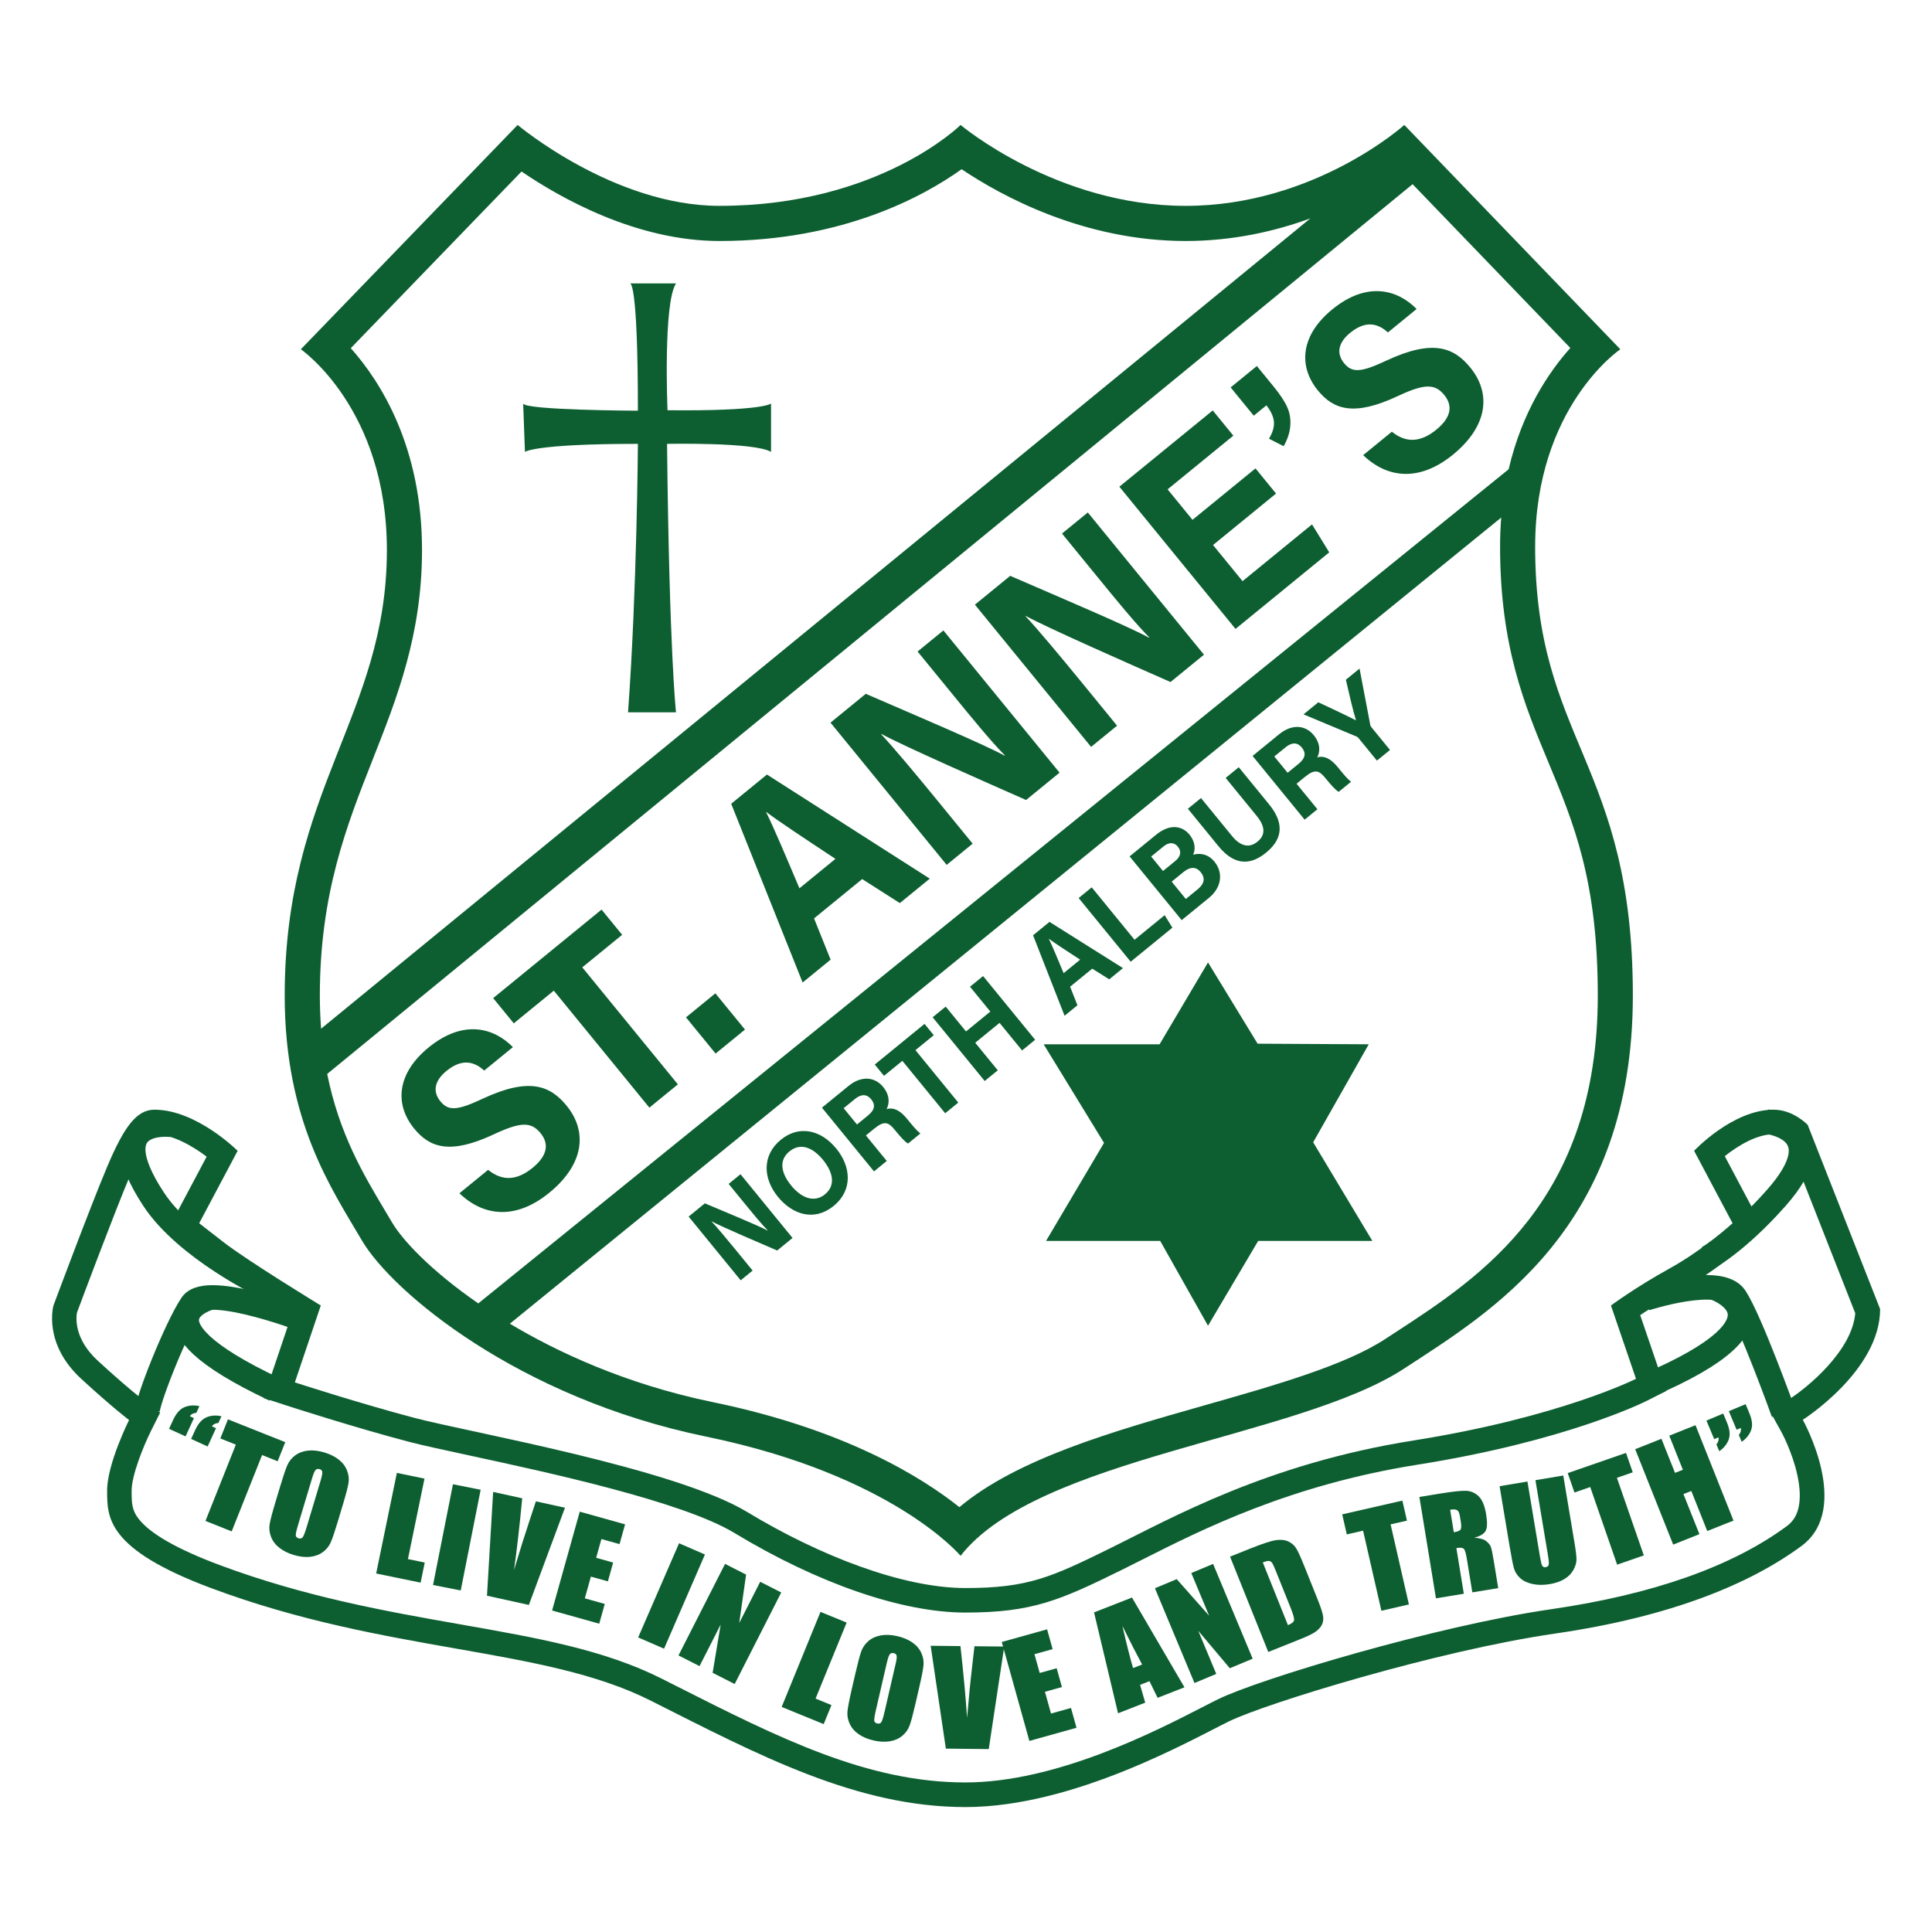 <svg xmlns="http://www.w3.org/2000/svg" id="Layer_1" viewBox="0 0 800 800"><defs><style>.cls-1{fill:#0d5f31;}.cls-2{stroke-linecap:round;stroke-linejoin:bevel;}.cls-2,.cls-3{fill:none;stroke:#0d5f31;stroke-width:10.18px;}.cls-3{stroke-miterlimit:10;}</style></defs><polygon class="cls-1" points="500.21 398.52 480.16 432.42 432.16 432.42 457.15 473.24 433.15 513.83 480.41 513.83 500.21 548.96 520.99 513.83 568.26 513.83 543.76 473 566.77 432.42 520.75 432.17 500.21 398.52"></polygon><path class="cls-1" d="m260.8,117.35s3.34-2.79,3.34,52.71c0,0-46.77-.19-47.51-2.97l.74,20.04s3.71-3.34,46.77-3.34c0,0-.37,60.13-4.08,111.17h19.86s-2.78-24.68-3.71-111.17c0,0,36.56-.74,43.06,3.34v-20.04s-2.97,3.19-42.87,2.78c0,0-1.86-44.36,3.53-52.52h-19.12Z"></path><path class="cls-1" d="m635.68,226.29c0-57.9,35.26-81.66,35.26-81.66l-89.45-92.89s-37.12,33.5-90.57,33.5-93.16-33.5-93.16-33.5c0,0-33.78,33.5-99.85,33.5-43.8,0-83.57-33.5-83.57-33.5l-89.77,92.89s35.63,24.5,35.63,83.14c0,68.3-42.31,99.1-42.31,184.47,0,51.97,19.3,79.8,31.92,101.33,12.62,21.53,64.96,65.32,142.53,81.29,77.57,15.96,105.41,49.37,105.41,49.37,31.92-40.83,139.56-48.62,183.73-77.57,35.68-23.39,94.65-57.9,94.65-154.41s-40.46-105.41-40.46-185.96Zm-481.34,88.18c10.03-25.41,20.41-51.68,20.41-86.69,0-42.76-17.12-69.72-29.5-83.61l70.7-73.15c15.98,10.89,47.47,28.77,81.97,28.77,51.12,0,84.76-18.63,100.26-29.72,16.02,10.77,50.26,29.72,92.75,29.72,19.5,0,36.97-3.99,51.66-9.36L132.96,425.96c-.33-4.36-.52-8.92-.52-13.71,0-42.3,11.14-70.5,21.91-97.78Zm8.02,191.76c-1.02-1.75-2.09-3.53-3.19-5.37-8.6-14.41-18.72-31.37-23.68-56.17L584.93,76.27l65.31,67.82c-8.81,9.83-19.95,26.21-25.54,50.22l-426.65,345.4c-19.72-13.61-31.47-26.3-35.68-33.48Zm415.43,45.48c-1.46.95-2.88,1.88-4.27,2.79-16.61,10.89-46.05,19.26-74.52,27.35-38.27,10.88-77.66,22.08-101.74,42.23-15.45-12.34-47.31-32.2-101.98-43.46-36.61-7.53-65.14-21.13-84.16-32.51l410.5-333.8c-.31,3.84-.47,7.83-.47,11.98,0,41.36,10.16,65.73,19.98,89.3,10.53,25.27,20.48,49.14,20.48,96.66,0,84.89-48.44,116.43-83.81,139.46Z"></path><path class="cls-1" d="m202.13,484.42c6.07,4.9,12.12,4.28,18.43-.87,6.29-5.14,6.79-10.03,3.27-14.34-3.91-4.79-8.24-4.72-19.48.55-17.91,8.36-26.34,5.53-32.84-2.42-8.38-10.26-6.97-23.04,5.94-33.59,14.48-11.83,27.11-8.13,34.93-.16l-11.88,9.7c-3.53-3.16-8.6-5.58-15.63.16-4.79,3.91-5.93,8.4-2.52,12.58,3.35,4.1,7.02,3.86,17.63-1.13,19.16-8.92,27.84-5.38,34.62,2.92,8.78,10.75,7.28,24.28-7.14,36.06-13.84,11.31-27.14,9.9-37.22.23l11.88-9.7Z"></path><path class="cls-1" d="m229.31,410.21l-16.57,13.53-8.53-10.44,44.88-36.66,8.53,10.44-16.51,13.48,39.58,48.45-11.8,9.64-39.58-48.45Z"></path><path class="cls-1" d="m296.31,436.26l-12.26-15,12.17-9.94,12.26,15-12.17,9.94Z"></path><path class="cls-1" d="m337.08,380.29l6.86,17.08-11.59,9.47-29.58-74.02,14.81-12.1,67.42,43.11-12.4,10.12-15.59-9.94-19.92,16.27Zm8.86-24.64c-14.02-9.27-22.98-15.19-28.62-19.41l-.08.06c3.4,6.9,8.22,18.37,13.79,31.52l14.91-12.18Z"></path><path class="cls-1" d="m391.99,358.12l-48.1-58.89,14.61-11.94c17.61,7.66,49.68,21.23,57.43,25.6l.15-.12c-5.63-5.64-13.98-15.88-21.87-25.54l-14.26-17.45,10.69-8.73,48.1,58.89-13.86,11.32c-15.26-6.72-51.58-22.72-59.84-27.32l-.15.12c4.6,4.83,14.61,16.82,23.23,27.37l14.63,17.91-10.76,8.79Z"></path><path class="cls-1" d="m451.79,309.27l-48.1-58.89,14.61-11.94c17.61,7.66,49.68,21.23,57.43,25.6l.15-.12c-5.63-5.64-13.98-15.88-21.87-25.54l-14.26-17.45,10.69-8.73,48.1,58.89-13.86,11.32c-15.26-6.72-51.59-22.72-59.84-27.32l-.15.12c4.6,4.83,14.61,16.82,23.23,27.37l14.63,17.91-10.76,8.79Z"></path><path class="cls-1" d="m528.37,204.38l-26.08,21.3,12.22,14.96,28.77-23.5,7.13,11.58-38.81,31.7-48.1-58.89,38.67-31.58,8.53,10.44-27.22,22.24,10.31,12.62,26.08-21.3,8.53,10.44Z"></path><path class="cls-1" d="m509.58,160.42l10.85-8.86,6.85,8.38c2.77,3.39,4.69,6.29,5.75,8.69,1.06,2.4,1.48,5,1.24,7.78-.23,2.79-1.15,5.57-2.74,8.35l-6.08-3.1c1.55-2.57,2.24-4.91,2.05-7.03-.19-2.12-1.22-4.38-3.1-6.79l-5.25,4.29-9.57-11.72Z"></path><path class="cls-1" d="m576.34,178.77c6.07,4.9,12.12,4.28,18.43-.87,6.29-5.14,6.79-10.02,3.27-14.34-3.91-4.79-8.24-4.73-19.48.55-17.91,8.36-26.34,5.53-32.84-2.42-8.38-10.26-6.97-23.04,5.94-33.58,14.48-11.83,27.11-8.13,34.93-.16l-11.88,9.7c-3.53-3.16-8.6-5.58-15.63.16-4.79,3.91-5.93,8.4-2.52,12.58,3.35,4.1,7.02,3.86,17.63-1.13,19.16-8.92,27.84-5.39,34.62,2.92,8.78,10.75,7.27,24.28-7.14,36.06-13.84,11.31-27.14,9.9-37.22.23l11.88-9.7Z"></path><path class="cls-1" d="m306.7,530.15l-21.55-26.39,6.71-5.48c7.97,3.37,22.48,9.34,25.98,11.27l.07-.06c-2.53-2.52-6.27-7.11-9.81-11.44l-6.39-7.82,4.91-4.01,21.55,26.39-6.36,5.2c-6.9-2.96-23.33-10-27.06-12.04l-.07.06c2.07,2.16,6.55,7.53,10.41,12.26l6.55,8.03-4.94,4.03Z"></path><path class="cls-1" d="m346.32,475.64c6,7.35,6.98,17.09-1.15,23.73-7.86,6.42-16.89,3.76-23.06-3.8-6.27-7.68-6.55-17.29,1.23-23.64,7.32-5.98,16.38-4.37,22.98,3.71Zm-18.72,15.25c4.21,5.15,9.54,7.3,13.98,3.67,4.82-3.93,3.05-9.57-.79-14.28-4.08-4.99-9.22-7.33-13.89-3.52-4.52,3.69-3.49,8.99.71,14.12Z"></path><path class="cls-1" d="m358.56,470.17l8.63,10.56-5.29,4.32-21.55-26.39,11-8.99c5.46-4.46,10.99-3.69,14.32.38,2.89,3.54,2.63,6.95,1.46,9.22,1.63-.53,4.62-.7,8.47,4.02l1.06,1.3c1.45,1.77,3.11,3.78,4.47,4.74l-5.13,4.19c-1.38-.79-3.07-2.7-5.36-5.5l-.32-.38c-2.36-2.89-4.16-3.69-8.2-.39l-3.56,2.91Zm-3.71-4.54l4.54-3.71c2.96-2.42,3.14-4.54,1.33-6.75-1.75-2.15-4.07-2.26-6.71-.1l-4.67,3.81,5.51,6.74Z"></path><path class="cls-1" d="m373.65,439.27l-7.61,6.21-3.82-4.68,20.61-16.83,3.82,4.68-7.58,6.19,17.73,21.71-5.42,4.43-17.73-21.71Z"></path><path class="cls-1" d="m386.18,421.23l5.41-4.42,8.41,10.29,10.07-8.23-8.41-10.29,5.41-4.42,21.56,26.39-5.41,4.42-9.33-11.42-10.07,8.23,9.33,11.42-5.41,4.42-21.55-26.39Z"></path><path class="cls-1" d="m443.11,408.57l3.03,7.69-5.32,4.35-13.05-33.33,6.8-5.55,30.43,19.14-5.69,4.65-7.04-4.42-9.15,7.47Zm4.16-11.19c-6.33-4.12-10.37-6.75-12.91-8.63l-.04.03c1.51,3.11,3.64,8.27,6.1,14.19l6.84-5.59Z"></path><path class="cls-1" d="m446.65,371.85l5.41-4.42,17.73,21.71,12.47-10.19,3.2,5.18-17.27,14.1-21.56-26.39Z"></path><path class="cls-1" d="m467.75,354.61l10.94-8.94c6.05-4.94,11.06-3.49,13.86-.06,2.43,2.98,2.51,6.13,1.49,8.33,2.24-.71,5.98-.64,8.82,2.83,3.69,4.51,3.09,10.65-2.24,15l-11.31,9.24-21.56-26.39Zm18.82,1.98c2.57-2.1,2.64-4.19,1.13-6.04-1.58-1.93-3.79-1.8-5.87-.09l-5.16,4.21,4.9,6,5-4.09Zm4.45,15.66l4.89-3.99c2.92-2.39,3.2-4.76,1.24-7.16-1.73-2.13-4.15-2.42-7.13.01l-4.85,3.97,5.85,7.17Z"></path><path class="cls-1" d="m497.31,330.46l12.84,15.72c4.14,5.06,7.83,4.55,10.53,2.34,3.1-2.53,3.59-5.89-.32-10.68l-12.84-15.72,5.42-4.43,12.61,15.44c7.37,9.02,4.24,15.42-1.29,19.93-5.65,4.62-12.48,6.19-19.68-2.62l-12.7-15.55,5.42-4.43Z"></path><path class="cls-1" d="m536.88,324.53l8.63,10.56-5.29,4.32-21.55-26.39,11-8.99c5.46-4.46,10.99-3.69,14.32.38,2.89,3.54,2.63,6.95,1.46,9.22,1.63-.53,4.62-.7,8.48,4.02l1.06,1.3c1.45,1.77,3.11,3.78,4.47,4.74l-5.13,4.19c-1.38-.79-3.07-2.7-5.36-5.5l-.32-.38c-2.36-2.89-4.16-3.69-8.2-.39l-3.56,2.91Zm-3.71-4.54l4.54-3.71c2.96-2.42,3.14-4.54,1.33-6.75-1.75-2.15-4.07-2.26-6.71-.1l-4.67,3.81,5.51,6.74Z"></path><path class="cls-1" d="m570.16,314.96l-7.62-9.32c-.24-.3-.5-.53-.9-.68l-21.88-9.16,6.12-5c5.19,2.4,12.02,5.64,15.62,7.49-1.17-3.66-2.97-11.45-4.2-16.82l5.66-4.63,4.43,23.28c.05.27.04.47.48,1.01l7.69,9.41-5.42,4.43Z"></path><path class="cls-1" d="m70,591.65l1.58-3.46c.83-1.82,1.74-3.2,2.74-4.15.99-.95,2.24-1.58,3.73-1.88,1.49-.3,3-.27,4.52.1l-1.27,2.77c-1.24.09-2.14.55-2.69,1.4l1.69.78-3.46,7.57-6.84-3.13Zm9.14,4.18l1.58-3.46c.83-1.82,1.74-3.2,2.74-4.15.99-.95,2.23-1.58,3.72-1.88,1.48-.3,2.99-.27,4.53.11l-1.27,2.77c-1.24.09-2.14.55-2.69,1.4l1.69.77-3.46,7.57-6.84-3.13Z"></path><path class="cls-1" d="m118.12,597.17l-3.15,7.91-6.45-2.57-12.58,31.6-10.86-4.32,12.58-31.6-6.42-2.56,3.15-7.91,23.73,9.45Z"></path><path class="cls-1" d="m139.88,630.03c-1.23,4.09-2.2,6.96-2.92,8.6-.71,1.64-1.82,3-3.32,4.09s-3.27,1.73-5.32,1.94c-2.05.21-4.29-.06-6.72-.79-2.3-.69-4.27-1.67-5.89-2.93-1.62-1.26-2.78-2.78-3.46-4.54-.69-1.76-.89-3.51-.6-5.25s1.07-4.71,2.33-8.9l2.09-6.97c1.23-4.09,2.2-6.96,2.92-8.6s1.82-3.01,3.32-4.09,3.27-1.73,5.32-1.94c2.05-.21,4.29.06,6.72.79,2.3.69,4.27,1.67,5.89,2.93,1.62,1.26,2.78,2.78,3.46,4.54.69,1.76.89,3.51.6,5.25s-1.07,4.71-2.33,8.9l-2.09,6.97Zm-7.18-16.75c.57-1.9.82-3.14.76-3.74-.06-.59-.44-1-1.13-1.2-.59-.18-1.1-.1-1.54.24-.44.34-.97,1.55-1.6,3.65l-5.71,19.02c-.71,2.37-1.05,3.85-1.01,4.47s.43,1.03,1.17,1.26c.76.23,1.35.06,1.75-.52.4-.57.97-2.06,1.69-4.46l5.62-18.71Z"></path><path class="cls-1" d="m175.77,612.27l-6.85,33.31,6.96,1.43-1.71,8.33-18.41-3.79,8.57-41.65,11.45,2.36Z"></path><path class="cls-1" d="m199.03,616.87l-8.25,41.71-11.47-2.27,8.25-41.71,11.47,2.27Z"></path><path class="cls-1" d="m233.94,624.32l-14.95,40.25-17.34-3.82,2.55-42.98,12.04,2.65c-1.12,11.75-2.25,21.65-3.4,29.7,2.35-7.87,4.54-14.84,6.57-20.9l2.49-7.55,12.04,2.65Z"></path><path class="cls-1" d="m240.06,625.95l18.77,5.25-2.29,8.19-7.51-2.1-2.17,7.76,7.03,1.97-2.18,7.79-7.03-1.97-2.52,9,8.26,2.31-2.29,8.19-19.52-5.46,11.46-40.95Z"></path><path class="cls-1" d="m291.9,643.69l-16.93,39-10.72-4.66,16.93-39,10.72,4.66Z"></path><path class="cls-1" d="m323.49,659.42l-19.28,37.9-9.13-4.65,3.34-19.99-8.76,17.23-8.71-4.43,19.28-37.9,8.71,4.43-2.84,20.04,8.68-17.07,8.71,4.43Z"></path><path class="cls-1" d="m350.58,671.87l-12.87,31.48,6.58,2.69-3.22,7.88-17.4-7.11,16.08-39.36,10.82,4.42Z"></path><path class="cls-1" d="m379.02,705.68c-.96,4.16-1.74,7.09-2.35,8.77s-1.62,3.12-3.04,4.3-3.15,1.94-5.19,2.28c-2.04.34-4.29.22-6.76-.35-2.35-.54-4.37-1.39-6.07-2.55-1.7-1.16-2.95-2.59-3.75-4.3s-1.11-3.45-.94-5.2c.18-1.76.76-4.77,1.74-9.03l1.64-7.09c.96-4.16,1.74-7.09,2.35-8.77.61-1.68,1.62-3.12,3.04-4.3,1.42-1.18,3.15-1.94,5.19-2.28,2.03-.34,4.29-.22,6.76.35,2.34.54,4.37,1.39,6.07,2.55,1.7,1.16,2.95,2.59,3.75,4.3.8,1.71,1.11,3.45.94,5.2s-.76,4.77-1.74,9.03l-1.64,7.09Zm-8.25-16.24c.45-1.93.62-3.19.52-3.78s-.5-.97-1.21-1.13c-.59-.14-1.1-.03-1.52.34s-.87,1.61-1.36,3.74l-4.47,19.35c-.56,2.4-.79,3.91-.72,4.52s.49,1,1.25,1.18c.78.18,1.35-.03,1.71-.63.37-.6.83-2.12,1.39-4.56l4.39-19.04Z"></path><path class="cls-1" d="m415.83,681.81l-6.41,42.45-17.76-.19-6.29-42.59,12.33.13c1.3,11.73,2.22,21.65,2.74,29.76.69-8.19,1.41-15.45,2.16-21.8l.9-7.9,12.33.13Z"></path><path class="cls-1" d="m414.8,679.91l18.78-5.24,2.29,8.2-7.52,2.1,2.17,7.77,7.03-1.96,2.17,7.79-7.03,1.96,2.51,9.01,8.27-2.31,2.29,8.2-19.52,5.45-11.43-40.96Z"></path><path class="cls-1" d="m468.74,661.52l21.72,37.16-11.12,4.35-3.37-6.89-3.89,1.52,2.13,7.37-11.25,4.4-9.94-41.77,15.73-6.16Zm4.19,27.72c-2.31-4.27-5.03-9.6-8.17-15.98,1.86,8.02,3.33,13.83,4.42,17.45l3.75-1.47Z"></path><path class="cls-1" d="m502.32,647.59l16.38,39.24-9.46,3.95-13.06-15.49,7.45,17.84-9.02,3.77-16.38-39.24,9.02-3.77,13.42,15.14-7.38-17.67,9.02-3.77Z"></path><path class="cls-1" d="m509.34,644.58l8.12-3.26c5.24-2.1,8.88-3.3,10.9-3.58,2.03-.29,3.73-.1,5.11.55,1.38.65,2.44,1.57,3.2,2.75s1.88,3.64,3.38,7.38l5.54,13.82c1.42,3.54,2.19,5.98,2.32,7.32.13,1.34-.11,2.52-.72,3.54-.61,1.03-1.5,1.93-2.68,2.72s-3.07,1.7-5.66,2.74l-13.68,5.49-15.83-39.46Zm13.56,2.4l10.41,25.96c1.56-.63,2.41-1.31,2.53-2.05.12-.74-.34-2.42-1.4-5.06l-6.15-15.33c-.72-1.79-1.24-2.91-1.56-3.36-.32-.45-.75-.71-1.27-.78-.52-.06-1.38.14-2.56.62Z"></path><path class="cls-1" d="m580.69,621.36l1.9,8.3-6.77,1.55,7.58,33.16-11.4,2.61-7.58-33.16-6.74,1.54-1.9-8.3,24.9-5.69Z"></path><path class="cls-1" d="m587.76,619.86l8.17-1.34c5.44-.89,9.16-1.29,11.15-1.21,1.99.08,3.73.84,5.21,2.27,1.48,1.44,2.51,3.94,3.1,7.52.53,3.27.46,5.53-.21,6.79-.68,1.26-2.25,2.21-4.74,2.85,2.37.16,4.02.63,4.96,1.4.93.77,1.56,1.51,1.87,2.24.32.72.75,2.77,1.3,6.16l1.81,11.07-10.72,1.75-2.28-13.94c-.37-2.25-.78-3.61-1.25-4.08-.46-.47-1.49-.58-3.08-.32l3.09,18.92-11.54,1.89-6.86-41.96Zm12.71,5.29l1.53,9.33c1.3-.21,2.18-.53,2.64-.95.47-.42.55-1.56.25-3.41l-.38-2.31c-.22-1.33-.61-2.16-1.18-2.49-.57-.33-1.52-.39-2.86-.17Z"></path><path class="cls-1" d="m647.32,611l4.68,28.03c.53,3.18.79,5.43.79,6.75,0,1.32-.43,2.75-1.28,4.29-.85,1.54-2.1,2.8-3.74,3.79s-3.66,1.69-6.06,2.09c-2.65.44-5.05.42-7.22-.07-2.17-.49-3.86-1.32-5.09-2.48s-2.05-2.47-2.48-3.91-1.04-4.53-1.83-9.27l-4.14-24.82,11.53-1.93,5.25,31.45c.31,1.83.61,2.98.9,3.46.3.47.76.66,1.4.55.73-.12,1.15-.48,1.27-1.08s0-1.94-.35-4.03l-5.16-30.91,11.53-1.93Z"></path><path class="cls-1" d="m673.3,601.62l2.79,8.04-6.56,2.27,11.14,32.13-11.05,3.83-11.14-32.14-6.53,2.27-2.79-8.04,24.14-8.37Z"></path><path class="cls-1" d="m702.07,590.14l15.73,39.5-10.86,4.33-6.61-16.59-3.25,1.29,6.61,16.59-10.86,4.33-15.73-39.5,10.86-4.33,5.63,14.13,3.25-1.29-5.63-14.13,10.86-4.33Z"></path><path class="cls-1" d="m713.54,585.31l1.47,3.51c.77,1.82,1.17,3.43,1.2,4.81s-.34,2.72-1.13,4.01c-.79,1.29-1.85,2.38-3.16,3.28l-1.19-2.83c.8-.96,1.08-1.93.83-2.91l-1.74.73-3.22-7.68,6.94-2.91Zm9.27-3.89l1.47,3.51c.77,1.82,1.17,3.43,1.21,4.81.04,1.38-.34,2.72-1.13,4.01-.79,1.29-1.84,2.38-3.16,3.28l-1.19-2.83c.78-.96,1.05-1.92.8-2.9l-1.72.72-3.22-7.68,6.94-2.91Z"></path><path class="cls-1" d="m734.42,469.66c2.08,0,4.15,1.15,5.5,2.14l28.3,71.98c-1.32,15.65-19.91,30.83-27.21,35.51l-8.09,5.15,4.65,8.39c.05.08,4.59,8.35,6.67,17.95,1.09,5.03,1.3,9.38.61,12.93-.7,3.63-2.29,6.25-4.99,8.24-22.7,16.73-55.54,28.3-97.61,34.4-47.89,6.95-120.78,28.92-137.76,37.21-1.85.9-4.11,2.06-6.73,3.41-19.65,10.1-60.53,31.1-98.02,31.1-40.7,0-77.3-18.49-119.67-39.91-2.01-1.02-4.03-2.04-6.06-3.06-23.82-12.01-51.49-16.87-83.52-22.51-30-5.28-64-11.26-99.65-24.58-17.14-6.41-28.31-12.74-33.22-18.82-3.11-3.86-3.11-6.87-3.11-11.84v-.16c0-6.3,4.91-18.47,8-24.65l3.8-7.6-6.8-5.1c-.06-.05-6.56-4.95-19.03-16.41-9.94-9.14-8.98-17.93-8.6-19.93,1.92-5.15,15.42-41.2,21.82-56.37,6.62-15.69,9.6-17.3,10.13-17.47,0,0,.03,0,.12,0,7.48,0,15.89,4.96,21.62,9.28l-12.1,22.79-4.01,7.55,6.75,5.25,10,7.77c7.38,5.74,24.65,16.63,34.37,22.67l-8.15,24.17-3.29,9.76,9.79,3.18c1.13.37,27.93,9.04,50.54,14.97,5.42,1.42,13.86,3.24,24.54,5.55,33.1,7.15,88.51,19.11,110.13,32.19,34.6,20.93,69.45,32.94,95.6,32.94,27.78,0,39.27-5.11,64.84-17.71,2.75-1.35,5.65-2.82,8.73-4.37,24.28-12.27,60.97-30.8,113.51-39.13,61.58-9.76,93.84-25.84,95.19-26.52l7.9-3.99-2.86-8.37-7.88-23.08c4.16-2.77,10.18-6.59,17.13-10.43,14.95-8.26,27.45-19.63,27.98-20.11l5.82-5.32-3.7-6.96-12.21-23c5.32-4.23,13.14-9.07,20.25-9.07m0-10.18c-17.03,0-32.95,17.03-32.95,17.03l15.92,29.99s-11.96,10.94-26.03,18.71c-14.07,7.77-24.32,15.35-24.32,15.35l10.37,30.36s-31.47,15.92-92.19,25.55c-60.72,9.63-100.33,32.21-125.14,44.43-24.8,12.22-34.43,16.66-60.35,16.66s-60.35-13.33-90.33-31.47c-29.99-18.14-114.77-32.95-137.35-38.87-22.58-5.92-49.98-14.81-49.98-14.81l10.74-31.84s-30.36-18.51-40.35-26.29l-10-7.77,15.92-29.99s-17.03-17.03-34.43-17.03c-7.41,0-12.59,7.03-19.62,23.69-7.03,16.66-22.21,57.38-22.21,57.38,0,0-4.52,15.65,11.48,30.36,13.14,12.07,19.82,17.07,19.82,17.07,0,0-9.08,18.11-9.08,29.21s-.2,24.23,42.95,40.35c73.3,27.4,137.35,24.06,182.15,46.65,44.8,22.58,85.15,44.06,130.32,44.06s94.04-28.14,109.22-35.54c15.18-7.4,86.26-29.25,134.76-36.28s81.08-20.73,102.18-36.28c21.1-15.55.56-52.27.56-52.27,0,0,32.02-20.29,32.02-45.84l-29.99-76.27s-5.92-6.29-14.07-6.29h0Z"></path><path class="cls-3" d="m681.34,537.7s30.87-10.1,37.16-.48c6.29,9.63,19.99,47.76,19.99,47.76"></path><path class="cls-3" d="m709.92,533.23s37.49,12.89-28.58,40.85"></path><path class="cls-3" d="m731.69,464.46s28.96,3.14,3.84,31.55c-16.33,18.47-28.51,24.93-28.51,24.93"></path><path class="cls-3" d="m87.22,537.25s-35.01,9.12,26.54,38.11"></path><path class="cls-2" d="m70.14,465.7s-28.83-3.09-6.57,30.81c13.53,20.61,46.03,36.08,46.03,36.08"></path><path class="cls-3" d="m129.41,547.79s-43.52-17.18-49.98-7.67c-6.35,9.36-19.2,41.46-18.45,45.22"></path></svg>